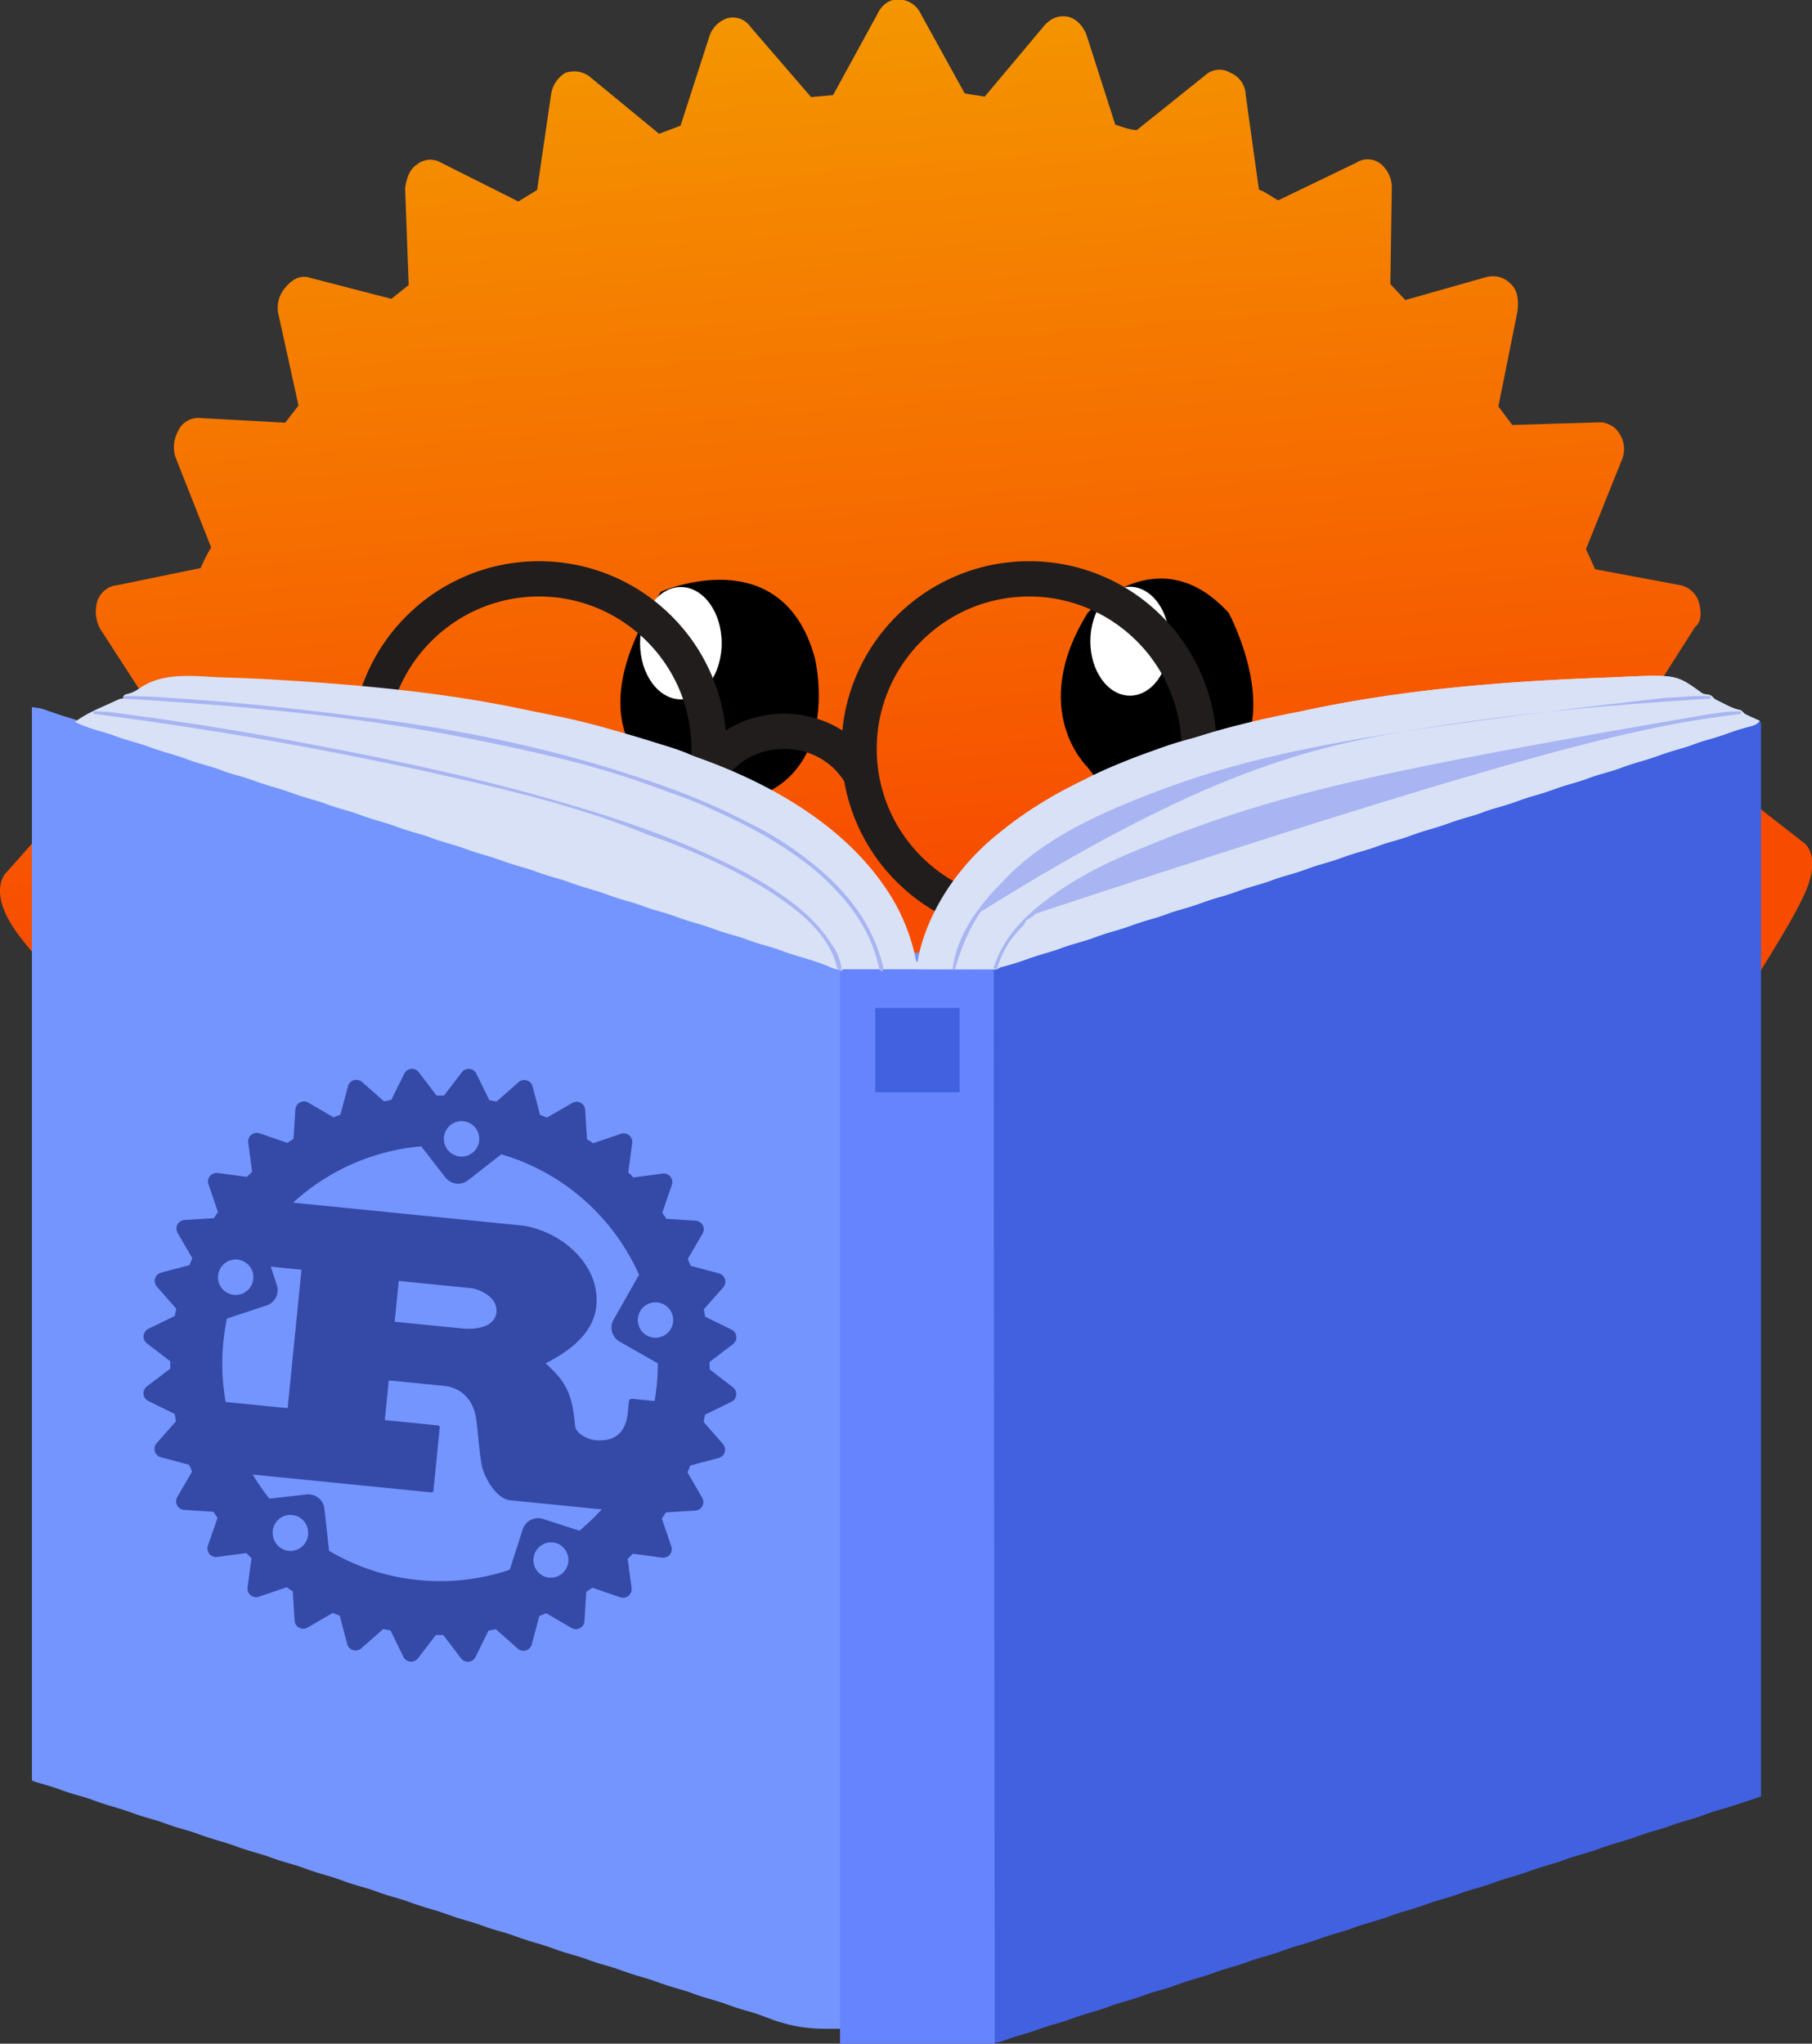 <svg width="650.427" height="733.584" viewBox="0 0 172.092 194.094" xmlns="http://www.w3.org/2000/svg">
    <rect x="0" y="0" width="172.092" height="194.094" fill="#333333" stroke="none"/>
    <defs>
        <linearGradient id="a" x1="0" y1="0" x2="1" y2="0" gradientUnits="userSpaceOnUse"
            gradientTransform="matrix(1.077 -.007 .007 -1.001 -.078 .006)">
            <stop offset="0" style="stop-color:#f74c00;stop-opacity:1" />
            <stop offset=".33" style="stop-color:#f74c00;stop-opacity:1" />
            <stop offset="1" style="stop-color:#f49600;stop-opacity:1" />
        </linearGradient>
        <linearGradient id="b" x1="0" y1="0" x2="1" y2="0" gradientUnits="userSpaceOnUse"
            gradientTransform="matrix(1 0 0 -1 -.748 .074)">
            <stop offset="0" style="stop-color:#cc3a00;stop-opacity:1" />
            <stop offset=".15" style="stop-color:#cc3a00;stop-opacity:1" />
            <stop offset=".74" style="stop-color:#f74c00;stop-opacity:1" />
            <stop offset="1" style="stop-color:#f74c00;stop-opacity:1" />
        </linearGradient>
        <linearGradient id="c" x1="0" y1="0" x2="1" y2="0" gradientUnits="userSpaceOnUse"
            gradientTransform="matrix(1 0 0 -1 -.47 .283)">
            <stop offset="0" style="stop-color:#cc3a00;stop-opacity:1" />
            <stop offset=".15" style="stop-color:#cc3a00;stop-opacity:1" />
            <stop offset=".74" style="stop-color:#f74c00;stop-opacity:1" />
            <stop offset="1" style="stop-color:#f74c00;stop-opacity:1" />
        </linearGradient>
    </defs>
    <g style="clip-rule:evenodd;fill-rule:evenodd;stroke-linejoin:round;stroke-miterlimit:1.414">
        <path
            d="M0-279.559c-121.238 0-231.39 14.576-312.939 38.329v202.901C-231.39-14.575-121.238 0 0 0c138.76 0 262.987-19.092 346.431-49.186V-230.37C262.987-260.465 138.76-279.559 0-279.559"
            style="fill:#a52b00;fill-rule:nonzero" transform="matrix(.154 0 0 .154 85.653 92.047)" />
        <path
            d="m0-53.32-14.211-29.441c.073-1.118.131-2.237.131-3.36 0-33.375-34.706-64.135-93.097-88.762V2.643c27.245-11.492 49.348-24.317 65.156-38.125-4.652 18.707-20.564 56.553-33.25 83.168-20.85 38.066-28.4 71.203-27.432 72.844.617 1.033 7.73-9.94 18.219-27.721C-60.074 58.028-13.82-8.373-4.575-25.287 5.897-44.461 0-53.32 0-53.32"
            style="fill:#a52b00;fill-rule:nonzero" transform="matrix(.154 0 0 .154 158.415 82.574)" />
        <path
            d="M0-99.954c0 6.428 1.293 12.76 3.788 18.969l-8.511 15.15s-6.818 8.846 5.188 27.508C11.055-21.872 64.1 42.54 92.097 76.271c12.026 17.293 20.179 27.945 20.893 26.916 1.124-1.633-7.476-34.1-31.359-71.141-11.144-19.895-24.454-46.252-32.442-65.721 22.303 14.116 51.483 26.92 86.152 37.94V-204.17C51.797-177.622 0-140.737 0-99.954"
            style="fill:#a52b00;fill-rule:nonzero" transform="matrix(.154 0 0 .154 16.461 85.009)" />
        <path
            d="M.99-.034.927.008v.018L.988.07c.007.004.01.011.009.018a.023.023 0 0 1-.013.016l-.071.03-.005.018.051.052c.005.005.007.013.005.02a.025.025 0 0 1-.017.013L.871.255.863.271.9.331a.017.017 0 0 1 0 .02C.897.357.89.36.882.362L.803.366l-.01.015.023.065C.819.453.816.46.81.466a.025.025 0 0 1-.02.008L.713.464.7.476l.01.07a.018.018 0 0 1-.01.018.026.026 0 0 1-.022.003L.604.545a.144.144 0 0 1-.016.01L.58.624C.58.632.575.638.569.641a.03.03 0 0 1-.023 0L.48.606H.476L.355.734S.342.752.305.73C.271.71.14.605.07.55A.278.278 0 0 1 .016.507.295.295 0 0 1 .152.56c.066.033.166.076.176.064 0 0 .017-.016.028-.045.001.001.001.001 0 0 0 0-.213-.348-.181-.772.008-.108.032-.22.08-.334C.26-.589.223-.622.223-.622c-.01-.012-.105.03-.168.062a.291.291 0 0 1-.13.05.266.266 0 0 1 .054-.039C.045-.602.172-.702.203-.72.24-.744.252-.726.252-.726L.36-.61a.058.058 0 0 0 .014.002l.06-.046C.438-.66.446-.66.453-.659a.02.02 0 0 1 .016.014l.019.068.017.006.069-.035a.023.023 0 0 1 .023 0c.006.003.01.01.01.016l.004.07.016.01.075-.022C.71-.534.719-.534.724-.53c.007.005.01.012.009.02L.72-.442l.014.011.078-.008a.025.025 0 0 1 .02.007.017.017 0 0 1 .003.02L.81-.346c.003.005.008.01.01.015l.078.004a.02.02 0 0 1 .019.011.017.017 0 0 1 0 .02l-.04.06c.001.006.003.01.006.017l.075.017c.007.002.014.007.016.014s0 .014-.006.02l-.053.053.004.016.07.031A.02.02 0 0 1 1-.052c.001.007-.003.014-.01.018z"
            style="fill:url(#a);fill-rule:nonzero;stroke-width:1.038"
            transform="scale(-116.546 116.546) rotate(-85 .162 .919)" />
        <path
            d="M0 167.33c-1.664-1.42-2.536-2.262-2.536-2.262l142.542-11.677C23.733 0-69.418 122.193-79.333 135.855v31.475z"
            style="fill-rule:nonzero" transform="matrix(.154 0 0 .154 62.961 65.056)" />
        <path
            d="M0 155.453c1.663-1.42 2.536-2.264 2.536-2.264l-136.984-10.023C-18.12-16.521 69.421 110.314 79.335 123.976v31.477z"
            style="fill-rule:nonzero" transform="matrix(.154 0 0 .154 108.771 67.4)" />
        <path
            d="M.252-.512S.02-.454-.224-.09L-.248.01s.6.33-.076.795c0 0 .084-.145-.02-.534 0 0-.273.18-.264.54 0 0-.415-.346.184-.872 0 0 .215-.556.676-.6z"
            style="fill:url(#b);fill-rule:nonzero" transform="matrix(0 -41.244 -41.244 0 121.71 77.767)" />
        <path
            d="M0-92.063s43.486-47.615 86.974 0c0 0 34.17 63.492 0 95.234 0 0-55.912 44.444-86.974 0 0 0-37.275-34.921 0-95.234"
            style="fill-rule:nonzero" transform="matrix(.154 0 0 .154 103.3 72.382)" />
        <path
            d="M0 .002c0 18.541-10.93 33.572-24.408 33.572-13.477 0-24.406-15.031-24.406-33.572 0-18.541 10.929-33.574 24.406-33.574C-10.93-33.572 0-18.539 0 .002"
            style="fill:#fff;fill-rule:nonzero" transform="matrix(.154 0 0 .154 111.071 60.898)" />
        <path d="M0-98.439s74.596-33.028 94.956 40.691c0 0 21.327 85.926-61.259 90.776 0 0-105.31-20.283-33.697-131.467"
            style="fill-rule:nonzero" transform="matrix(.154 0 0 .154 62.759 71.359)" />
        <path
            d="M0 0c0 19.119-11.27 34.627-25.173 34.627-13.898 0-25.171-15.508-25.171-34.627 0-19.124 11.273-34.627 25.171-34.627C-11.27-34.627 0-19.124 0 0"
            style="fill:#fff;fill-rule:nonzero" transform="matrix(.154 0 0 .154 68.542 61.086)" />
        <path
            d="M-.103.412c-.731-.57-.144-.84-.144-.84.036.32.249.547.249.547.049-.384.053-.606.053-.606.678.514.064.931.064.931.038.104.183.211.317.29l.094.32C-.094.685-.103.411-.103.411z"
            style="fill:url(#c);fill-rule:nonzero" transform="matrix(0 -36.893 -36.893 0 67.002 93.004)" />
    </g>
    <path
        d="M54997.293 25115.989c-228.026 0-413.533 185.513-413.533 413.532 0 228.026 185.507 413.534 413.533 413.534 228.019 0 413.533-185.508 413.533-413.534 0-228.019-185.514-413.532-413.533-413.532zm-1329.919 0c-228.019 0-413.529 185.513-413.529 413.532 0 228.026 185.51 413.534 413.529 413.534 228.026 0 413.534-185.508 413.534-413.534 0-228.019-185.508-413.532-413.534-413.532zm1997.518 461.382h-160.587c-4.815 51.846-17.47 102.253-37.823 150.376-25.652 60.644-62.361 115.097-109.117 161.853-46.749 46.749-101.203 83.459-161.847 109.111-62.807 26.568-129.501 40.037-198.225 40.037-68.724 0-135.419-13.469-198.232-40.037-60.644-25.652-115.097-62.362-161.846-109.111-46.756-46.756-83.465-101.209-109.111-161.853-20.086-47.474-32.676-97.169-37.632-148.276a282.918 282.918 0 0 1-16.466 9.778c-42.798 23.457-91.786 35.851-141.672 35.851-49.879 0-98.874-12.394-141.673-35.851a279.232 279.232 0 0 1-16.465-9.778c-4.955 51.107-17.546 100.802-37.632 148.276-25.646 60.644-62.355 115.097-109.111 161.853-46.749 46.749-101.202 83.459-161.847 109.111-62.814 26.568-129.508 40.037-198.232 40.037-68.723 0-135.411-13.469-198.225-40.037-60.644-25.652-115.098-62.362-161.849-109.111-46.75-46.756-83.462-101.209-109.112-161.853-20.355-48.123-33.012-98.53-37.823-150.376h-160.591c-26.424 0-47.847-21.421-47.847-47.85 0-26.428 21.423-47.849 47.847-47.849h160.591c4.811-51.846 17.468-102.253 37.823-150.376 25.65-60.644 62.362-115.098 109.112-161.853 46.751-46.749 101.205-83.459 161.849-109.111 62.814-26.568 129.502-40.037 198.225-40.037 68.724 0 135.418 13.469 198.232 40.037 60.645 25.652 115.098 62.362 161.847 109.111 46.756 46.755 83.465 101.209 109.111 161.853 15.034 35.532 25.868 72.306 32.448 109.989 34.501 55.344 94.916 88.122 163.322 88.122s128.821-32.778 163.323-88.128c6.578-37.677 17.412-74.457 32.447-109.983 25.646-60.644 62.355-115.098 109.111-161.853 46.749-46.749 101.202-83.459 161.846-109.111 62.813-26.568 129.508-40.037 198.232-40.037 68.724 0 135.418 13.469 198.225 40.037 60.644 25.652 115.098 62.362 161.847 109.111 46.756 46.755 83.465 101.209 109.117 161.853 20.353 48.123 33.008 98.53 37.823 150.376h160.587c26.429 0 47.85 21.421 47.85 47.849 0 26.429-21.421 47.85-47.85 47.85"
        style="fill:#211d1d;fill-opacity:1;fill-rule:nonzero;stroke:none;stroke-width:.064"
        transform="matrix(.035 0 0 -.035 -1827.166 964.656)" />
    <path
        d="M187.211 123.036V225.08c-2.836.946-2.836.946-4.139 1.32-.535.16-1.056.351-1.58.544-.532.185-1.072.34-1.613.495-.438.126-.866.262-1.292.423-.506.191-1.017.345-1.537.494-.59.17-1.169.352-1.746.563-.649.238-1.303.436-1.967.626-.63.183-1.244.4-1.86.626-.532.185-1.072.34-1.614.495-.437.126-.865.262-1.291.423-.506.191-1.018.345-1.537.494-.59.17-1.17.352-1.746.563-.649.239-1.303.436-1.968.626-.63.183-1.243.4-1.86.626-.532.185-1.071.34-1.613.495-.437.126-.865.262-1.291.423-.506.191-1.018.345-1.537.494-.59.17-1.17.352-1.746.563-.65.239-1.304.436-1.968.626-.63.183-1.243.4-1.86.626-.532.185-1.071.34-1.613.495-.437.126-.865.262-1.291.423-.506.192-1.018.345-1.537.494-.59.17-1.17.352-1.746.564-.65.238-1.304.435-1.968.626-.63.182-1.244.399-1.86.625-.532.185-1.071.34-1.613.495-.437.127-.866.263-1.292.424-.506.19-1.017.344-1.537.493-.59.17-1.169.352-1.745.564-.65.238-1.304.436-1.968.626-.63.182-1.244.4-1.86.625-.532.185-1.072.34-1.613.495-.438.127-.866.263-1.292.424-.506.19-1.017.345-1.537.493-.59.17-1.169.352-1.746.564-.649.238-1.303.436-1.967.626-.63.182-1.244.4-1.86.625-.532.185-1.072.34-1.614.495-.437.127-.865.263-1.291.424a20.43 20.43 0 0 1-1.757.555l-.224.063-.237.067c-.29.088-.29.088-.563.228-1.367.615-2.842.51-4.313.508-.318 0-.635.002-.953.003-.752.003-1.503.004-2.255.003-.768-.002-1.535.003-2.302.009-.666.006-1.331.007-1.996.007-.395 0-.79 0-1.184.005-2.082.021-3.807-.25-5.749-1.001a137.963 137.963 0 0 0-.953-.35 18.907 18.907 0 0 0-1.196-.367c-.72-.206-1.42-.444-2.123-.702-.533-.185-1.072-.34-1.614-.495a20.763 20.763 0 0 1-1.578-.532c-.412-.144-.83-.265-1.25-.385-.59-.17-1.17-.352-1.746-.564-.57-.209-1.142-.389-1.725-.556a30.2 30.2 0 0 1-2.102-.695c-.533-.185-1.072-.34-1.614-.495a20.76 20.76 0 0 1-1.578-.532c-.412-.145-.83-.265-1.25-.385-.59-.17-1.17-.352-1.746-.564a24.75 24.75 0 0 0-1.725-.556 30.205 30.205 0 0 1-2.103-.695c-.532-.185-1.071-.34-1.613-.495a20.759 20.759 0 0 1-1.578-.532c-.413-.145-.83-.265-1.25-.385-.59-.17-1.17-.352-1.746-.564-.57-.209-1.142-.39-1.725-.556a30.205 30.205 0 0 1-2.103-.695c-.532-.185-1.072-.34-1.613-.495a20.759 20.759 0 0 1-1.578-.532c-.413-.145-.83-.265-1.25-.386-.59-.169-1.17-.351-1.747-.563-.57-.209-1.141-.39-1.724-.556a30.208 30.208 0 0 1-2.103-.695c-.532-.185-1.072-.34-1.613-.495a20.76 20.76 0 0 1-1.578-.532c-.413-.145-.83-.265-1.251-.386-.59-.169-1.17-.351-1.746-.563a24.75 24.75 0 0 0-1.725-.556 30.204 30.204 0 0 1-2.102-.695c-.533-.186-1.072-.34-1.614-.496a20.76 20.76 0 0 1-1.578-.531c-.412-.145-.83-.265-1.25-.386-.59-.169-1.17-.351-1.746-.563-.57-.21-1.142-.39-1.725-.556a30.21 30.21 0 0 1-2.102-.696c-.533-.185-1.072-.34-1.614-.495a20.506 20.506 0 0 1-1.573-.53c-.524-.184-1.058-.334-1.592-.487-.61-.175-.61-.175-.853-.296V123.149c.876.125.876.125 1.243.253l.243.083.253.089a378.269 378.269 0 0 0 .798.272c.328.11.658.212.99.312.587.178 1.169.37 1.75.566.44.147.88.287 1.324.421.585.178 1.165.369 1.745.564.573.192 1.147.38 1.725.556a69.46 69.46 0 0 1 1.986.644 66.32 66.32 0 0 0 1.83.58c.471.147.938.304 1.406.462.439.147.88.287 1.323.421.585.178 1.166.369 1.745.564.573.192 1.147.38 1.725.556.667.202 1.326.422 1.986.644a66.32 66.32 0 0 0 1.83.58c.471.147.938.304 1.406.462.439.147.88.287 1.323.422.585.177 1.166.368 1.746.563.573.193 1.146.381 1.725.556a69.54 69.54 0 0 1 1.985.644c.607.204 1.218.395 1.83.58.472.147.939.305 1.406.462.44.147.88.287 1.323.422.586.178 1.166.368 1.746.563a60.32 60.32 0 0 0 1.725.556c.666.202 1.325.423 1.985.644a66.32 66.32 0 0 0 1.83.581c.472.146.939.304 1.406.461.44.147.88.287 1.323.422.586.178 1.166.368 1.746.563a60.36 60.36 0 0 0 1.725.557c.666.201 1.325.422 1.985.644.608.203 1.218.394 1.831.58.471.146.938.304 1.405.461.44.147.88.288 1.324.422a62.54 62.54 0 0 1 1.745.563c.573.193 1.147.381 1.725.557.666.202 1.326.422 1.985.644.608.203 1.218.394 1.831.58.471.146.938.304 1.406.461.439.148.88.288 1.323.422.673.205 1.34.427 2.006.65.606.204 1.215.395 1.826.58.681.212 1.356.441 2.03.669.395.131.75.125 1.159.122h.243c.256-.001.513-.004.769-.004.172 0 .345 0 .517-.002.317 0 .633-.003.95-.004l.703-.002c1.397-.004 2.794-.01 4.192-.02.641-.004 1.283-.008 1.925-.01.62-.002 1.241-.006 1.862-.01.236-.003.472-.004.708-.004.332 0 .663-.003.995-.007l.292.002c.723-.012 1.277-.216 1.933-.507.276-.097.554-.18.834-.265.66-.2 1.315-.412 1.969-.632.687-.232 1.376-.451 2.07-.662.4-.124.795-.255 1.191-.389.51-.172 1.022-.337 1.537-.493a62.589 62.589 0 0 0 1.746-.564c.687-.23 1.376-.45 2.07-.66.55-.172 1.094-.357 1.64-.54a66.34 66.34 0 0 1 1.831-.58c.4-.125.796-.256 1.192-.39.51-.172 1.021-.337 1.537-.494a62.555 62.555 0 0 0 1.745-.563c.687-.23 1.376-.45 2.07-.66.55-.172 1.095-.357 1.64-.54a66.318 66.318 0 0 1 1.831-.58c.4-.125.796-.257 1.192-.39.51-.172 1.022-.338 1.537-.494a62.611 62.611 0 0 0 1.746-.563c.686-.23 1.375-.45 2.069-.66.55-.172 1.095-.357 1.64-.54a66.329 66.329 0 0 1 1.832-.581c.399-.124.795-.256 1.191-.389.51-.172 1.022-.338 1.537-.494a62.59 62.59 0 0 0 1.746-.563c.687-.231 1.375-.45 2.069-.66.55-.172 1.095-.357 1.64-.54a66.329 66.329 0 0 1 1.832-.581c.399-.124.795-.256 1.191-.39.51-.171 1.022-.337 1.537-.493a62.578 62.578 0 0 0 1.746-.563c.687-.231 1.376-.45 2.07-.661.549-.172 1.094-.356 1.64-.54a66.272 66.272 0 0 1 1.83-.58c.4-.124.796-.256 1.192-.39.51-.171 1.022-.337 1.537-.493a62.589 62.589 0 0 0 1.746-.563c.687-.231 1.376-.451 2.07-.661.55-.172 1.094-.356 1.64-.54a66.318 66.318 0 0 1 1.831-.58c.4-.124.796-.256 1.192-.39.51-.171 1.021-.337 1.537-.493a83.81 83.81 0 0 0 2.294-.745l.235-.079c.197-.067.394-.136.59-.205.296-.091.296-.091.63-.091z"
        fill="#7495fe" style="stroke-width:.111" transform="translate(-23.938 -55.995)" />
    <path
        d="M191.188 124.566v102.043c-2.837.946-2.837.946-4.14 1.32-.534.16-1.055.352-1.58.544-.532.185-1.071.34-1.613.495-.437.126-.865.262-1.292.423-.505.192-1.017.345-1.537.494-.59.17-1.169.352-1.745.564-.65.238-1.304.435-1.968.626-.63.182-1.244.399-1.86.625-.532.185-1.072.34-1.613.495-.437.127-.866.263-1.292.424a19.61 19.61 0 0 1-1.537.493c-.59.17-1.169.352-1.745.564-.65.238-1.304.436-1.968.626-.63.182-1.244.4-1.86.625-.532.185-1.072.34-1.613.495-.438.127-.866.263-1.292.424-.506.19-1.017.345-1.537.493-.59.17-1.17.352-1.746.564-.649.238-1.303.436-1.967.626-.63.182-1.244.4-1.86.625-.532.185-1.072.34-1.614.495-.437.127-.865.263-1.291.424-.506.191-1.018.345-1.537.494-.59.169-1.17.351-1.746.563-.649.238-1.303.436-1.968.626-.63.182-1.243.4-1.86.625-.532.186-1.071.34-1.613.496-.437.126-.865.262-1.291.423-.506.191-1.018.345-1.537.494-.59.169-1.17.351-1.746.563-.65.238-1.304.436-1.968.626-.63.182-1.243.4-1.86.626-.532.185-1.071.34-1.613.495-.437.126-.865.262-1.291.423-.506.191-1.018.345-1.538.494-.59.17-1.169.352-1.745.563-.65.238-1.304.436-1.968.626-.63.182-1.244.4-1.86.626-.532.185-1.071.34-1.613.495-.536.155-1.055.334-1.577.531-.5.176-1.01.318-1.519.463-.57.165-1.126.356-1.679.575-.245.078-.245.078-.69.078V148.046c1.927-.723 1.927-.723 2.84-.995a51.71 51.71 0 0 0 1.389-.452c.694-.233 1.39-.455 2.091-.668.4-.124.796-.256 1.192-.389.51-.172 1.021-.338 1.537-.494a62.545 62.545 0 0 0 1.745-.563c.687-.231 1.376-.45 2.07-.66.55-.172 1.095-.357 1.64-.54a66.352 66.352 0 0 1 1.831-.581c.4-.124.796-.256 1.192-.39.51-.17 1.022-.337 1.537-.493a62.545 62.545 0 0 0 1.746-.563c.686-.231 1.375-.45 2.069-.661.55-.171 1.095-.356 1.64-.54a66.363 66.363 0 0 1 1.832-.58c.399-.124.795-.256 1.191-.39.51-.171 1.022-.337 1.537-.493a62.545 62.545 0 0 0 1.746-.563c.687-.231 1.376-.45 2.069-.661.55-.172 1.095-.356 1.641-.54a66.386 66.386 0 0 1 1.83-.58c.4-.124.796-.256 1.192-.39.51-.171 1.022-.337 1.537-.493a62.556 62.556 0 0 0 1.746-.563c.687-.231 1.376-.451 2.07-.661.549-.172 1.094-.356 1.64-.54a66.386 66.386 0 0 1 1.831-.58c.4-.124.795-.256 1.191-.39.51-.171 1.022-.337 1.538-.493a62.578 62.578 0 0 0 1.745-.564c.687-.23 1.376-.45 2.07-.66.55-.172 1.095-.356 1.64-.54a66.397 66.397 0 0 1 1.831-.58c.4-.124.796-.256 1.192-.39.51-.171 1.021-.337 1.537-.493a62.556 62.556 0 0 0 1.745-.564c.687-.23 1.376-.45 2.07-.66.55-.172 1.095-.357 1.64-.54a66.373 66.373 0 0 1 1.831-.58c.4-.125.796-.256 1.192-.39.51-.171 1.022-.337 1.537-.493.77-.234 1.532-.49 2.295-.746l.234-.078c.197-.067.394-.136.59-.205.296-.091.296-.091.63-.091z"
        fill="#4161e1" style="stroke-width:.111" transform="translate(-23.938 -55.995)" />
    <path
        d="M44.935 120.323c.445.017.89.03 1.336.044a134.098 134.098 0 0 1 4.391.214c7.717.468 15.533 1.192 23.11 2.799.46.096.923.19 1.385.283a2518.851 2518.851 0 0 1 1.443.292 67.166 67.166 0 0 1 5.386 1.318c1.429.403 2.852.82 4.267 1.268.3.095.601.187.903.278.801.243 1.579.51 2.348.844.288.122.576.229.871.332 6.584 2.363 13.39 6.187 17.464 12.039l.143.204a18.393 18.393 0 0 1 2.892 6.675c.044.337.044.337.192.465l.046-.198c1.154-4.936 3.956-9.158 7.966-12.265l.43-.34c2.238-1.754 4.678-3.207 7.237-4.442.179-.087.356-.177.534-.267a36.696 36.696 0 0 1 2.433-1.12l.382-.16c.981-.41 1.969-.793 2.97-1.147.272-.096.542-.194.812-.292a34.308 34.308 0 0 1 2.92-.927c.455-.12.905-.254 1.354-.397a57.338 57.338 0 0 1 3.226-.91l.282-.072a92.461 92.461 0 0 1 5.17-1.153c.429-.084.857-.172 1.285-.264 9.253-1.973 18.814-2.722 28.252-3.073.36-.014.719-.03 1.078-.048 5.679-.258 5.679-.258 8.024 1.436.268.177.268.177.615.213.357.06.424.125.654.388.214.133.214.133.452.248l.263.132.273.135.27.137c.44.219.82.367 1.302.461.112.11.224.221.334.334.244.125.493.243.744.355l.398.178.304.135c-.302.404-.739.475-1.203.598-.61.17-1.207.35-1.801.57a28.69 28.69 0 0 1-1.991.634c-.438.126-.866.262-1.292.423-.506.191-1.017.345-1.537.494-.59.17-1.17.352-1.746.563-.649.239-1.303.436-1.968.626-.63.183-1.243.4-1.86.626-.532.185-1.07.34-1.613.495-.437.126-.865.262-1.291.423-.506.191-1.018.345-1.537.494-.59.17-1.17.352-1.746.563-.65.239-1.303.436-1.968.626-.63.183-1.243.4-1.86.626-.532.185-1.071.34-1.613.495-.437.126-.865.262-1.291.423-.506.192-1.018.345-1.537.494-.59.17-1.17.352-1.746.564a28.2 28.2 0 0 1-1.968.625c-.63.183-1.244.4-1.86.626-.532.185-1.071.34-1.613.495a16.95 16.95 0 0 0-1.291.423c-.506.192-1.018.345-1.538.494-.59.17-1.169.352-1.745.564-.65.238-1.304.435-1.968.626-.63.182-1.244.399-1.86.625-.532.185-1.072.34-1.613.495a16.95 16.95 0 0 0-1.292.424c-.506.19-1.017.344-1.537.493-.59.17-1.169.352-1.745.564-.65.238-1.304.436-1.968.626-.63.182-1.244.4-1.86.625-.532.185-1.072.34-1.613.495a16.95 16.95 0 0 0-1.292.424c-.506.19-1.017.345-1.537.494-.59.169-1.169.351-1.746.563-.649.238-1.303.436-1.967.626-.63.182-1.244.4-1.86.625-.532.185-1.072.34-1.614.495a16.95 16.95 0 0 0-1.291.424c-.506.191-1.018.345-1.537.494-.718.206-1.418.442-2.12.7-.558.194-1.124.358-1.693.518-.389.085-.389.085-.715.29-.333.015-.664.022-.998.024-.105 0-.21.003-.317.003l-1.045.009-.723.007c-.636.007-1.273.011-1.909.017l-1.941.018-2.834.025-.302.003-.276.003-.24.003c-.18.002-.362.002-.543.002l-.603.012c-.342.006-.683.01-1.025.013l-.537.009c-1.046.022-1.892.012-2.842-.479a34.1 34.1 0 0 0-2.747-.904 27.84 27.84 0 0 1-1.86-.626c-.532-.185-1.072-.34-1.613-.495a20.762 20.762 0 0 1-1.578-.531c-.413-.145-.83-.265-1.25-.386-.59-.17-1.17-.352-1.747-.563a24.75 24.75 0 0 0-1.724-.557 30.204 30.204 0 0 1-2.103-.695c-.532-.185-1.072-.34-1.614-.495a20.762 20.762 0 0 1-1.577-.531c-.413-.145-.83-.265-1.251-.386-.59-.17-1.17-.352-1.746-.563-.57-.21-1.141-.39-1.725-.557a30.2 30.2 0 0 1-2.102-.695c-.533-.185-1.072-.34-1.614-.495a20.77 20.77 0 0 1-1.578-.531c-.412-.145-.83-.266-1.25-.386-.59-.17-1.17-.352-1.746-.563-.57-.21-1.142-.39-1.725-.557a30.2 30.2 0 0 1-2.102-.695c-.533-.185-1.072-.34-1.614-.495a20.76 20.76 0 0 1-1.578-.532c-.412-.144-.83-.265-1.25-.385-.59-.17-1.17-.352-1.746-.564-.57-.209-1.142-.389-1.725-.556a30.198 30.198 0 0 1-2.103-.695c-.532-.185-1.071-.34-1.613-.495a20.76 20.76 0 0 1-1.578-.532c-.413-.145-.83-.265-1.25-.385-.59-.17-1.17-.352-1.746-.564a24.75 24.75 0 0 0-1.725-.556 30.204 30.204 0 0 1-2.103-.695c-.532-.185-1.072-.34-1.613-.495a20.76 20.76 0 0 1-1.578-.532c-.413-.145-.83-.265-1.25-.385-.59-.17-1.17-.352-1.747-.564-.57-.209-1.141-.39-1.724-.556a30.204 30.204 0 0 1-2.103-.695c-.532-.185-1.072-.34-1.613-.495a20.496 20.496 0 0 1-1.578-.532c-.417-.146-.84-.265-1.265-.386a16.328 16.328 0 0 1-2.288-.841c.993-.776 2.198-1.261 3.338-1.78l.322-.149c.651-.297.651-.297.902-.297l.112-.334c.193-.08.193-.08.443-.144.401-.12.695-.267 1.033-.514 2.283-1.562 5.095-1.133 7.729-1.025z"
        fill="#fed4a3" style="fill:#d8e1f6;fill-opacity:1;stroke-width:.111" transform="translate(-23.938 -55.995)" />
    <path d="M103.944 148.046H118.3l.112 102.043h-14.69V148.27h.223v-.223z" fill="#6684fe" style="stroke-width:.111"
        transform="translate(-23.938 -55.995)" />
    <path
        d="M177.443 120.303c5.679-.258 5.679-.258 8.024 1.436.268.177.268.177.615.213.357.06.424.125.654.388.214.133.214.133.452.248a177.944 177.944 0 0 0 .807.404c.44.219.818.367 1.3.461.113.11.225.221.335.334.244.125.493.243.744.355l.398.178.304.134c-.302.405-.739.476-1.203.599-.61.17-1.207.35-1.801.57a28.69 28.69 0 0 1-1.991.634c-.438.126-.866.262-1.292.423-.506.191-1.017.345-1.537.494-.59.17-1.17.352-1.746.563a28.21 28.21 0 0 1-1.968.626c-.63.183-1.243.4-1.86.626-.532.185-1.07.34-1.613.495-.437.126-.865.262-1.291.423-.506.191-1.018.345-1.537.494-.59.17-1.17.352-1.746.563-.65.239-1.303.436-1.968.626-.63.183-1.243.4-1.86.626-.532.185-1.071.34-1.613.495-.437.126-.865.262-1.291.423-.506.191-1.018.345-1.537.494-.59.17-1.17.352-1.746.563-.65.239-1.304.436-1.968.626-.63.183-1.244.4-1.86.626-.532.185-1.071.34-1.613.495-.437.126-.865.262-1.291.423-.506.192-1.018.345-1.538.494-.59.17-1.169.352-1.745.564a28.21 28.21 0 0 1-1.968.626c-.63.182-1.244.399-1.86.625-.532.185-1.072.34-1.613.495-.437.127-.866.263-1.292.424-.506.19-1.017.344-1.537.493-.59.17-1.169.352-1.745.564-.65.238-1.304.436-1.968.626-.63.182-1.244.4-1.86.625-.532.185-1.072.34-1.613.495-.438.127-.866.263-1.292.424-.506.19-1.017.345-1.537.493-.59.17-1.169.352-1.746.564-.649.238-1.303.436-1.967.626-.63.182-1.244.4-1.86.625-.532.185-1.072.34-1.614.495-.437.127-.865.263-1.291.424-.506.191-1.018.345-1.537.494-.718.206-1.418.442-2.12.7-.558.194-1.124.358-1.693.518-.389.085-.389.085-.715.29a15.3 15.3 0 0 1-.707.014 1734.98 1734.98 0 0 0-.959-.002h-.508l-1.341-.004c-.456 0-.912-.002-1.367-.003-.895 0-1.79-.003-2.685-.006l.05-.582.028-.328a7.35 7.35 0 0 1 .256-1.246l.072-.254c1.268-4.254 4.118-8.018 7.606-10.72l.43-.34c2.238-1.755 4.678-3.207 7.237-4.443.179-.087.356-.176.534-.267a36.698 36.698 0 0 1 2.434-1.12l.381-.16a56.59 56.59 0 0 1 2.97-1.147c.272-.096.542-.194.812-.292a34.308 34.308 0 0 1 2.92-.927c.455-.12.905-.254 1.354-.397a57.315 57.315 0 0 1 3.226-.91l.282-.072a92.444 92.444 0 0 1 5.17-1.153c.429-.084.857-.171 1.285-.263 9.253-1.973 18.814-2.723 28.252-3.074.36-.014.719-.03 1.078-.047z"
        fill="#edc388" style="fill:#d8e1f6;fill-opacity:1;stroke-width:.111" transform="translate(-23.938 -55.995)" />
    <path d="M107.06 151.718h8.012v8.012h-8.012v-8.012z" fill="#4161e1" style="stroke-width:.111"
        transform="translate(-23.938 -55.995)" />
    <path
        d="M35.618 122.118c1.621-.037 3.232.073 4.848.18l.222.015c5.564.368 11.105.948 16.636 1.655l.885.11c8.483 1.046 17.13 2.746 25.26 5.384l.47.15c3.654 1.168 7.227 2.532 10.642 4.291.257.131.516.259.774.387a31.623 31.623 0 0 1 5.919 3.852l.19.156c2.82 2.333 5.025 5.085 6.104 8.621l.089.29c.196.682.196.682.07 1.06l-.222-.112c-.073-.243-.136-.49-.195-.737-.683-2.709-2.124-4.932-4.033-6.941l-.16-.169a21.675 21.675 0 0 0-2.845-2.502l-.186-.14c-2.524-1.88-5.29-3.363-8.16-4.645l-.482-.22c-1-.454-2.005-.87-3.038-1.243l-.911-.331a263.169 263.169 0 0 0-2.412-.865c-4.855-1.726-9.93-2.865-14.968-3.906-.08-.017-.16-.034-.243-.05-10.546-2.182-21.305-3.292-34.254-4.068v-.222z"
        fill="#eec489" style="fill:#a8b5f2;fill-opacity:1;stroke-width:.111" transform="translate(-23.938 -55.995)" />
    <path
        d="M186.403 122.118v.222l-.27.017c-9.192.57-18.345 1.378-27.44 2.877l-.33.054c-9.926 1.628-19.932 3.923-41.281 17.3-1.178 1.686-1.862 3.5-2.455 5.458h-.222c.406-3.305 2.504-6.066 4.785-8.346l.23-.247c3.784-3.973 9.395-6.416 14.459-8.322l.386-.145c9.525-3.556 19.621-5.498 47.533-8.687l.436-.03c2.86-.187 2.86-.187 4.169-.151z"
        fill="#daaa69" style="fill:#a8b5f2;fill-opacity:1;stroke-width:.111" transform="translate(-23.938 -55.995)" />
    <path
        d="M32.836 123.564c.779-.018 1.519.05 2.29.156l.379.05 1.24.17.435.06a293.158 293.158 0 0 1 15.302 2.495c.415.08.831.158 1.247.237 7.906 1.494 15.788 3.19 23.515 5.449l.656.19c5.02 1.454 9.98 3.17 14.694 5.437l.308.146c2.201 1.046 4.318 2.269 6.257 3.749l.311.236c1.377 1.084 2.533 2.292 3.473 3.77l.234.333c.212.336.34.64.461 1.016l.113.342c.082.312.082.312.082.757l-.334-.111c-.086-.215-.086-.215-.153-.494-.613-2.206-2.398-4.054-4.187-5.404l-.215-.164a31.611 31.611 0 0 0-3.902-2.507l-.214-.12c-.48-.266-.965-.522-1.455-.77l-.26-.132a63.068 63.068 0 0 0-4.268-1.92l-.244-.1a34.84 34.84 0 0 0-2.607-.975c-.28-.093-.55-.198-.824-.31-6.326-2.58-13.187-4.195-19.84-5.688l-.255-.057c-1.47-.33-2.943-.64-4.419-.945l-.41-.084c-8.616-1.78-17.278-3.27-27.41-4.59v-.222z"
        fill="#eec489" style="fill:#a8b5f2;fill-opacity:1;stroke-width:.111" transform="translate(-23.938 -55.995)" />
    <path
        d="M189.296 123.564v.223l-.192.025c-8.482 1.097-16.925 2.455-66.787 18.95-.227.201-.43.375-.705.505-.26.139-.294.286-.42.55-.165.182-.335.36-.507.536-.989 1.073-1.675 2.278-2.052 3.693l-.334-.111c.865-2.774 2.73-4.742 5.008-6.455l.188-.143c2.488-1.881 5.391-3.35 8.27-4.53l.344-.146c.752-.318 1.51-.62 2.267-.922.23-.092.461-.184.691-.278a47.62 47.62 0 0 1 2.162-.805l.621-.224c9.879-3.567 20.339-5.804 48.42-10.61l.303-.043.826-.112.234-.032c.559-.073 1.1-.079 1.663-.07z"
        fill="#daaa69" style="fill:#a8b5f2;fill-opacity:1;stroke-width:.111" transform="translate(-23.938 -55.995)" />
    <path
        d="m93.543 187.74-2.217-1.7c.002-.232.003-.464 0-.696l2.221-1.69a.812.812 0 0 0 .319-.73.813.813 0 0 0-.454-.655l-2.499-1.23a33.002 33.002 0 0 0-.135-.691l1.843-2.088a.816.816 0 0 0-.4-1.332l-2.694-.72a20.125 20.125 0 0 0-.268-.647l1.403-2.409a.816.816 0 0 0-.652-1.227l-2.789-.18a20.496 20.496 0 0 0-.386-.576l.91-2.643a.816.816 0 0 0-.88-1.074l-2.77.366c-.16-.166-.323-.33-.489-.492l.374-2.769a.816.816 0 0 0-1.074-.883l-2.636.899a20.142 20.142 0 0 0-.582-.39l-.172-2.783a.816.816 0 0 0-1.226-.657l-2.413 1.394a29.4 29.4 0 0 0-.649-.27l-.71-2.692a.817.817 0 0 0-1.33-.406l-2.096 1.844a35.985 35.985 0 0 0-.682-.136l-1.228-2.51a.816.816 0 0 0-1.382-.139l-1.7 2.218a23.048 23.048 0 0 0-.695-.001l-1.693-2.223a.816.816 0 0 0-1.383.137l-1.23 2.5a28.49 28.49 0 0 0-.689.135l-2.087-1.843a.819.819 0 0 0-1.332.401l-.72 2.693c-.217.088-.433.175-.647.268l-2.409-1.403a.817.817 0 0 0-1.225.653l-.18 2.788c-.195.126-.388.255-.578.386l-2.643-.908a.816.816 0 0 0-1.075.88l.367 2.77c-.166.16-.33.324-.49.487l-2.769-.374a.816.816 0 0 0-.883 1.074l.899 2.639a20.14 20.14 0 0 0-.39.581l-2.783.173a.816.816 0 0 0-.657 1.226l1.394 2.41c-.092.217-.184.433-.27.651l-2.692.711a.817.817 0 0 0-.404 1.331l1.842 2.097a36.14 36.14 0 0 0-.137.682l-2.51 1.227a.82.82 0 0 0-.138 1.383l2.218 1.7c-.003.231-.003.463-.002.695l-2.22 1.693a.816.816 0 0 0 .135 1.383l2.499 1.23c.043.231.088.46.135.69l-1.843 2.088a.817.817 0 0 0 .401 1.332l2.693.72c.088.217.175.433.268.647l-1.403 2.409a.822.822 0 0 0-.016.797c.132.25.386.413.669.43l2.786.18c.126.195.254.388.385.578l-.913 2.636a.816.816 0 0 0 .88 1.074l2.77-.366c.16.166.323.33.49.49l-.375 2.769a.818.818 0 0 0 1.073.885l2.64-.899c.19.133.384.264.581.39l.172 2.78a.818.818 0 0 0 1.226.66l2.412-1.396c.216.092.431.184.65.272l.711 2.693a.817.817 0 0 0 1.329.405l2.098-1.841c.227.05.455.093.682.138l1.228 2.51a.82.82 0 0 0 1.382.139l1.7-2.218c.231.003.463.003.696 0l1.69 2.22a.81.81 0 0 0 .728.318.812.812 0 0 0 .655-.453l1.23-2.5c.231-.042.461-.088.691-.137l2.087 1.846a.818.818 0 0 0 1.33-.402l.72-2.691c.217-.087.43-.177.647-.267l2.409 1.402a.815.815 0 0 0 1.227-.652l.18-2.788c.195-.127.388-.253.578-.384l2.643.908a.81.81 0 0 0 .782-.14.81.81 0 0 0 .293-.74l-.367-2.77c.166-.16.33-.324.49-.49l2.769.375c.28.039.562-.072.74-.29a.81.81 0 0 0 .142-.784l-.898-2.64c.133-.193.264-.384.39-.581l2.783-.172a.819.819 0 0 0 .67-.429.81.81 0 0 0-.014-.795l-1.394-2.411c.092-.216.182-.432.27-.65l2.693-.712a.817.817 0 0 0 .406-1.328l-1.842-2.099c.048-.227.093-.455.137-.682l2.51-1.227a.82.82 0 0 0 .138-1.385zm-17.776 18.02a1.681 1.681 0 0 1-1.084-2.116 1.678 1.678 0 0 1 2.112-1.087 1.683 1.683 0 0 1-1.028 3.204zm-.259-5.51a1.533 1.533 0 0 0-1.927.99v.002l-1.231 3.831a20.595 20.595 0 0 1-8.676.98 20.623 20.623 0 0 1-8.48-2.776l-.446-3.999a1.533 1.533 0 0 0-1.693-1.354l-3.53.398a20.852 20.852 0 0 1-1.578-2.287l16.82 1.681c.189.02.32-.002.338-.175l.594-5.949c.018-.173-.105-.22-.297-.239l-4.917-.491.377-3.771 5.32.531c.487.049 2.583.4 2.988 3.164.129.852.323 3.596.554 4.492.219 1 1.313 3.065 2.687 3.202l8.38.838c.095.009.197.008.307 0a20.38 20.38 0 0 1-2.13 2.046zm-23.795 3.025a1.678 1.678 0 0 1-1.857-1.484 1.681 1.681 0 1 1 3.339-.376 1.686 1.686 0 0 1-1.482 1.86zm-3.796-26.508c.29.882-.19 1.834-1.071 2.124a1.677 1.677 0 0 1-2.12-1.072 1.684 1.684 0 0 1 1.072-2.123c.88-.292 1.83.188 2.12 1.071 0-.002 0-.002 0 0zm-2.425 4.451 3.76-1.24a1.532 1.532 0 0 0 .976-1.936l-.573-1.752 2.915.292-1.313 13.146-5.884-.587a20.645 20.645 0 0 1-.22-5.723c.075-.748.19-1.482.339-2.2zm15.929.303.387-3.875 6.946.694c.358.036 2.492.667 2.33 2.293-.136 1.35-1.852 1.666-3.223 1.529zm24.891 6.01c-.051.513-.12 1.02-.209 1.523l-2.112-.211c-.211-.021-.31.11-.332.317l-.097.97c-.228 2.283-1.565 2.65-2.703 2.664-1.087.014-2.22-.677-2.301-1.35-.277-3.627-1.257-4.493-2.794-5.975 2.2-1.106 4.547-2.83 4.806-5.425.28-2.801-1.464-4.758-2.686-5.754-1.716-1.395-3.725-1.841-4.272-1.896l-21.836-2.182a20.651 20.651 0 0 1 12.162-5.347l2.304 2.956a1.53 1.53 0 0 0 2.147.267h.002l3.155-2.467c5.922 1.727 10.656 5.993 13.086 11.441l-2.418 4.259a1.535 1.535 0 0 0 .574 2.09l3.627 2.066c0 .68-.034 1.363-.103 2.055zm-19.571-24.703a1.68 1.68 0 1 1 2.066 2.65 1.678 1.678 0 0 1-2.359-.29 1.687 1.687 0 0 1 .293-2.36zm17.993 17.7a1.679 1.679 0 1 1 2.919 1.663 1.678 1.678 0 0 1-2.287.633s-.002 0-.002-.002a1.683 1.683 0 0 1-.63-2.294z"
        style="fill:#354aa6;fill-opacity:1;stroke-width:.023" transform="translate(-23.938 -55.995)" />
</svg>